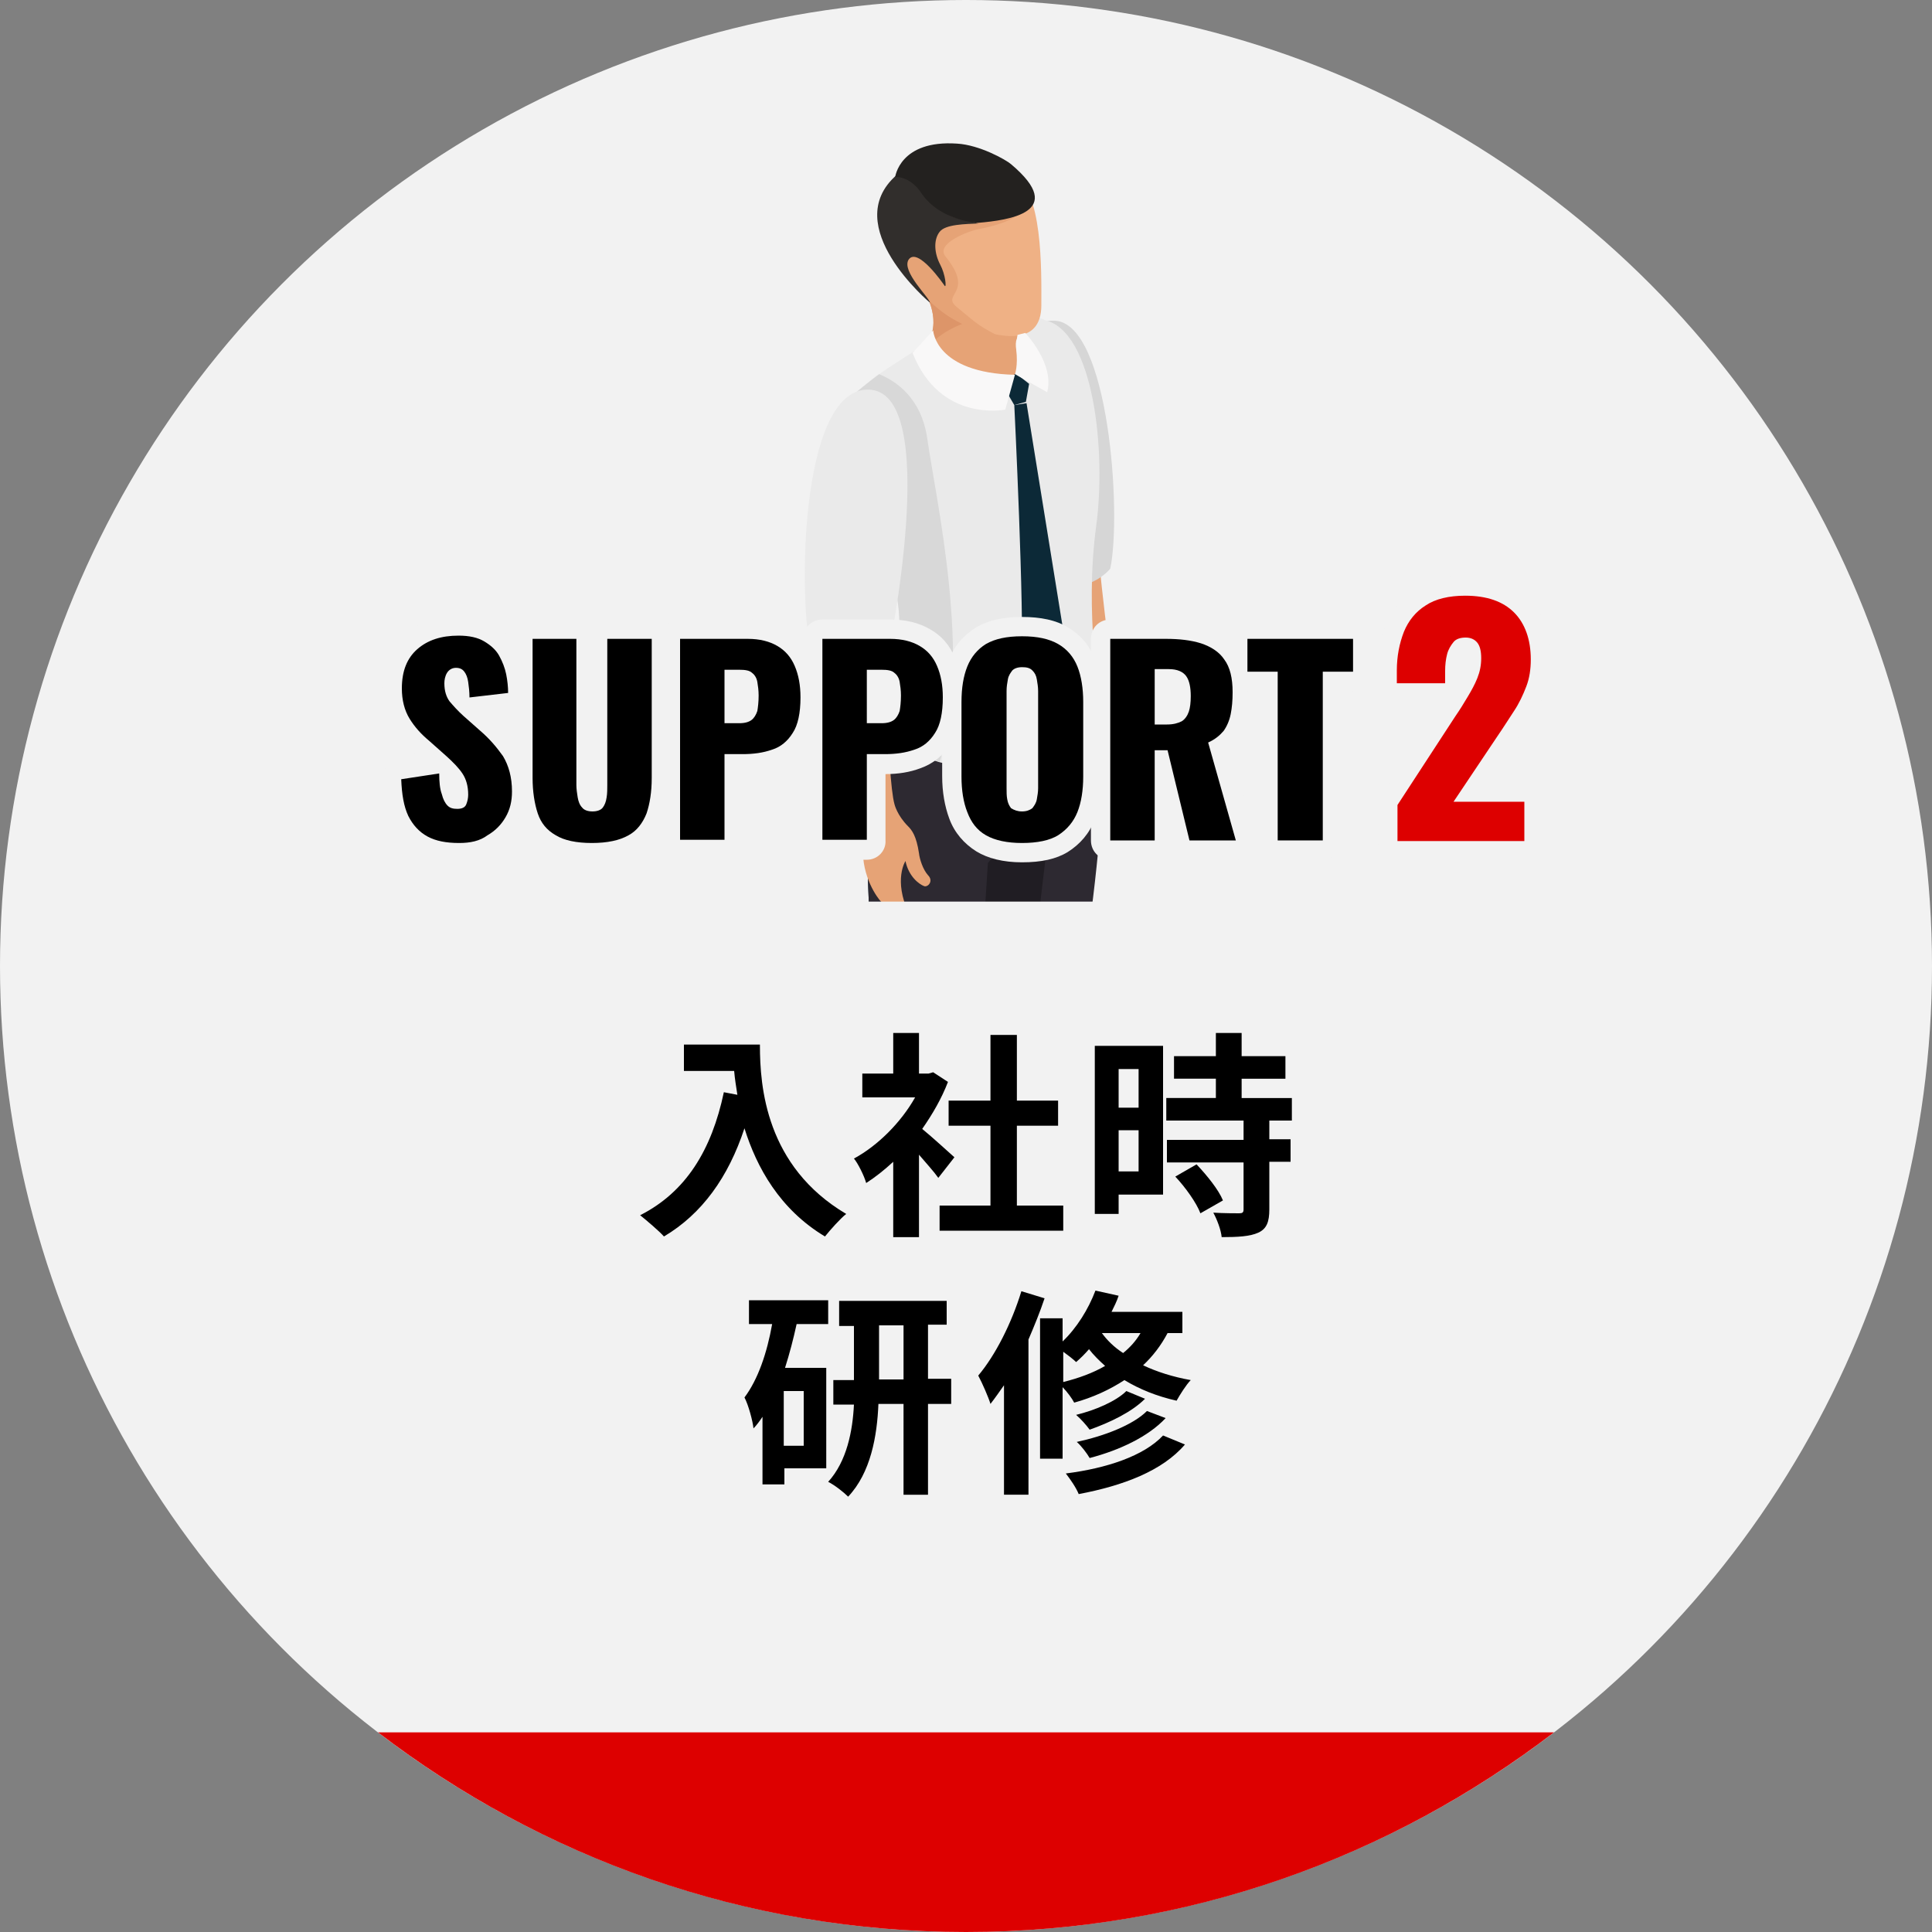 <?xml version="1.0" encoding="utf-8"?>
<!-- Generator: Adobe Illustrator 26.0.0, SVG Export Plug-In . SVG Version: 6.00 Build 0)  -->
<svg version="1.1" id="レイヤー_1" xmlns="http://www.w3.org/2000/svg" xmlns:xlink="http://www.w3.org/1999/xlink" x="0px"
	 y="0px" viewBox="0 0 300 300" style="enable-background:new 0 0 300 300;" xml:space="preserve">
<rect x="0" y="0" width="300" height="300" fill="#808080" stroke="none"/>
<style type="text/css">
	.st0{fill:#F2F2F2;}
	.st1{fill:#DD0000;}
	.st2{fill:#E6A376;}
	.st3{fill:#D6D6D6;}
	.st4{fill:#12191C;}
	.st5{fill:#2D2931;}
	.st6{fill:#0C2937;}
	.st7{fill:#EAEAEA;}
	.st8{fill:#DD9569;}
	.st9{fill:#EFB185;}
	.st10{fill:#312E2C;}
	.st11{fill:#23211F;}
	.st12{fill:#F9F8F8;}
	.st13{fill:#201D23;}
	.st14{fill:#D8D8D8;}
</style>
<g>
	<circle class="st0" cx="150" cy="150" r="150"/>
	<path class="st1" d="M58.7,269c25.3,19.4,56.9,31,91.3,31s66-11.6,91.3-31H58.7z"/>
	<g>
		<g>
			<path class="st2" d="M174,109.2c-1.7-3.7-3.6-24.9-3.6-24.9s1.2-12.8-0.5-24s-9.4-8.5-9.4-8.5c-5.4,1.8-0.7,21.5,0.2,28.3
				c1.7,12.5,7.8,27.2,9.1,30.6c-0.1,1.3-0.3,3.2-0.1,4.5c1.4,7.6-2.5,7,0.3,7.4c1.5,0.2,4.6-5,4.1-8.9
				C174.2,111.9,174.7,109.7,174,109.2z"/>
			<path class="st3" d="M163.8,49.8c8.4,0.4,10.4,30,8.6,38.5c0,0-3.9,5-10.6,1.5C161.8,89.8,149.6,49.1,163.8,49.8z"/>
		</g>
		<path class="st4" d="M154,188.8c0,0-3.8,4-1,6.6s5.6,3.8,7,6.1c1.5,2.2,8.3,5.2,11.3,1.8c0,0,1.3-3.5-3.7-7.3s-5.4-6.3-6.7-8
			C159.8,186.4,154,188.8,154,188.8z"/>
		<path class="st5" d="M170.8,108.4c0,0,2.2,8.7-2.1,38.8c-3.7,25.9-5.1,41.4-4.9,43.8c0,0-5.1,4.7-10.7,0.4
			c-3.9-3,0.6-63.2,0.6-63.2S167.4,115.6,170.8,108.4z"/>
		<path class="st4" d="M139.5,199.9c0,0-1,5.5,2.2,9c3.2,3.6,5.7,7.1,9.1,4.2c3.4-3-1.9-13.2-2.3-14
			C148.2,198.2,139.5,199.9,139.5,199.9z"/>
		<path class="st6" d="M136.5,166.1c-0.4,9.4-0.3,23.5,1.7,34.4c0.5,2.8,11.3,2,11.6,0c1.8-10.4,4.4-52.1,5.1-56.3c-2-0.1,0,0,0,0
			c0.4-2.3,1.3-11.4,3-14.3c1.8-3.2,12.6-17.9,12.9-20.9c-0.1,0.2-33.8,0.8-34.5,2.5C132.4,121.5,136.6,164,136.5,166.1z"/>
		<path class="st5" d="M136.5,166.1c-0.4,9.4-0.3,23.5,1.7,34.4c0.5,2.8,11.3,2,11.6,0c1.8-10.4,4.4-52.1,5.1-56.3c-2-0.1,0,0,0,0
			c0.4-2.3,1.3-11.4,3-14.3c1.8-3.2,12.6-17.9,12.9-20.9c-0.1,0.2-33.8,0.8-34.5,2.5C132.4,121.5,136.6,164,136.5,166.1z"/>
		<path class="st7" d="M144.7,53c-1.6,0.7-3.3,1.9-6.1,3.7c-3.7,2.3-7.5,5.7-8,6.4c-0.7,0.9-3.3,3.1,2.7,14.9c0,0,9.5,13.2,5.3,26.3
			c-2.3,7.3-2.3,7.3-2.3,7.3s8,12.6,24.9,5c3.4-1.5,9.6-4.3,9.6-8.1c0,0-2.4-13.3-0.6-26.7c1.6-11.5-0.3-30.4-8-32.1
			C162.2,49.6,157.7,47.2,144.7,53z"/>
		<path class="st6" d="M157.5,62.9c0,0,1.6,32.6,1.1,40.1l3.8,4.5l3.3-5.9l-6.3-39L157.5,62.9z"/>
		<polygon class="st6" points="157.5,57.8 156.5,61.2 157.5,62.9 159.3,62.4 159.8,59.6 		"/>
		<g>
			<path class="st2" d="M141.4,42.2c0,0,5.5,5.8,2.8,10.8c-1.5,2.8,4,7.9,11.6,6.1c0,0,3.3-1.4,2.7-2.6c-1.3-2.7-0.4-4.5,0.4-6.9
				C159.9,47.3,141.4,42.2,141.4,42.2z"/>
			<path class="st8" d="M144.2,53c-0.2,0.3-0.3,0.7-0.2,1.1c2.4-3.4,7.9-4.6,7.9-4.6l-8.7-6.8c-0.3-0.1-0.6-0.2-0.8-0.2l-0.1,0.8
				C143.7,45.1,146.2,49.3,144.2,53z"/>
			<g>
				<path class="st9" d="M139.2,38.8c0,0,3.4,8.4,10,11.3c5.9,2.6,12.5,3.8,12.5-2.7c0-5.2,0.3-18.4-4.6-20.2
					c-6.3-2.3-9.1-6-15.3-2.5C141.9,24.7,134.9,29.5,139.2,38.8z"/>
				<path class="st2" d="M139.2,38.8c0,0,2,7.3,10,11.4c1.7,0.9,3.8,1.4,5.5,1.8c-3.1-1.6-3.5-2.2-6.1-4.3s2.9-2.1-1.8-7.9
					c-1.6-2,3.8-4,5.1-4.2c8.1-1.6,7.9-4.2,7.7-6.2c-0.3-0.8-0.7,0.2-1.1-0.5l-1-1.3c-0.1-0.1-0.2-0.2-0.3-0.3
					c-1.1-1-2.1-1.8-3.2-2.5c-3.5,0.7-13.3,2.6-13.5,2.7c-0.1,0-1.4,2.7-2.6,5.1C137.7,34.3,138.1,36.4,139.2,38.8z"/>
				<path class="st10" d="M144.4,47c0-0.7-4.5-4.9-3.3-6.7c1.4-2,5.4,3.8,5.6,4.1c0.3,0.3,0.1-1.8-0.7-3.3c-0.9-1.7-1.1-3.8-0.1-5.1
					c0.9-1.2,4.1-1.2,6-1.3c-1.7-0.7-4.8-0.5-6.3-2.9c-2-3.1-4.3-4.4-6.4-4.6C130.2,35.1,144.4,47,144.4,47z"/>
			</g>
			<path class="st11" d="M151.9,34.6c0,0-5.9-0.2-8.9-4.7c-0.6-1-2.2-2.5-4-2.4c0,0,0.7-5.8,9.6-5.2c3.5,0.2,7.6,2.5,8.4,3.2
				C165.9,33,156.5,34.2,151.9,34.6z"/>
		</g>
		<path class="st12" d="M144.9,51.3c0,0,0.3,6.6,12.7,6.9l-1.5,5.4c0,0-10.1,2.1-14.4-8.8L144.9,51.3z"/>
		<path class="st12" d="M157.6,58.1c0,0,0.5-1.3,0.2-3.8c-0.1-0.6-0.1-1.3,0.1-1.7L158,52l1.2-0.3c0,0,4.6,4.8,3.4,9.2L157.6,58.1z"
			/>
		<path class="st13" d="M153.2,191.4c1.5,1.2,3,1.7,4.4,1.8c0.1-6,0.5-21.9,1.5-31.4c1.2-11.9,4.6-39.7,4.6-39.7L153.4,134
			C152.4,149.1,150,188.9,153.2,191.4z"/>
		<path class="st14" d="M130.6,63.1c-0.7,0.9-3.3,3.1,2.7,14.9c0,0,9.5,13.2,5.3,26.3c-2.3,7.3-2.3,7.3-2.3,7.3s3.1,4.9,9.6,6.7
			c5.1-16.1-0.6-40.9-1.9-50.1c-0.9-6.5-5-9.1-7.5-10.1C133.7,60.2,131.1,62.5,130.6,63.1z"/>
		<g>
			<path class="st2" d="M133.2,61.5c0,0,7-2.8,7.2,9.4c0.2,12.1-3,25.5-3,25.5s0.3,24.3,1.5,28.5c0,0,0.4,1.7,2.1,3.4
				c0.6,0.6,1.3,1.5,1.7,4.2c0.1,0.9,0.6,2.5,1.4,3.4c0.9,0.9,0,1.9-0.6,1.7c-0.8-0.3-2.4-1.5-2.9-3.9c0,0-1.9,2.9,0.5,8.1
				c0.4,0.9-1.1,1-4.3-1.8c-0.5-0.5-3-3.8-2.8-8.4c0.2-3.6-0.3-5.1-1-8.1c-0.7-3.1-5.6-19.1-5.6-33.1
				C127.2,83.1,127,62.6,133.2,61.5z"/>
			<path class="st7" d="M134.6,60.5c-10.4,0.3-10.7,32.5-8.6,41.3c0,0,5,4.2,11.8,0.4C137.8,102.2,146.6,60.1,134.6,60.5z"/>
		</g>
	</g>
	<g>
		<g>
			<path class="st0" d="M71.3,130.9c-2,0-3.6-0.3-4.9-1s-2.3-1.8-3-3.2c-0.7-1.5-1-3.3-1.1-5.7l5.9-0.9c0,1.3,0.1,2.4,0.4,3.2
				c0.2,0.8,0.5,1.4,0.9,1.8s0.9,0.5,1.5,0.5c0.7,0,1.2-0.2,1.4-0.7c0.2-0.5,0.3-1,0.3-1.5c0-1.3-0.3-2.4-0.9-3.3s-1.5-1.8-2.5-2.7
				l-2.7-2.4c-1.2-1-2.2-2.1-3-3.4c-0.8-1.3-1.2-2.9-1.2-4.7c0-2.7,0.8-4.7,2.4-6.1s3.7-2.1,6.4-2.1c1.7,0,3,0.3,4,0.9
				s1.8,1.3,2.3,2.2c0.5,0.9,0.9,1.9,1.1,2.9s0.3,2,0.3,2.9l-6,0.7c0-0.9-0.1-1.7-0.2-2.4c-0.1-0.7-0.3-1.2-0.6-1.6
				c-0.3-0.4-0.7-0.6-1.3-0.6c-0.6,0-1.1,0.3-1.4,0.8s-0.4,1.1-0.4,1.6c0,1.2,0.3,2.1,0.8,2.8c0.6,0.7,1.3,1.5,2.2,2.3l2.6,2.3
				c1.4,1.2,2.5,2.5,3.5,3.9c0.9,1.5,1.4,3.3,1.4,5.5c0,1.5-0.3,2.8-1,4c-0.7,1.2-1.6,2.1-2.8,2.8C74.5,130.6,73,130.9,71.3,130.9z"
				/>
			<path class="st0" d="M71.3,133.9c-2.4,0-4.6-0.5-6.3-1.4c-1.9-1-3.3-2.6-4.3-4.6c-0.8-1.8-1.3-4.1-1.4-6.8
				c-0.1-1.5,1-2.8,2.6-3.1l3-0.5l-0.3-0.2c-1.4-1.2-2.6-2.5-3.6-4.1c-1.1-1.8-1.7-3.9-1.7-6.3c0-3.5,1.1-6.3,3.4-8.3
				c2.1-1.9,5-2.9,8.4-2.9c2.2,0,4,0.4,5.5,1.2c1.5,0.8,2.7,2,3.5,3.3c0.7,1.2,1.2,2.5,1.4,3.8c0.2,1.2,0.3,2.3,0.4,3.4
				c0,1.5-1.1,2.9-2.6,3.1l-3.1,0.4l0.5,0.4c1.5,1.3,2.9,2.9,4,4.6c1.2,2,1.9,4.3,1.9,7.1c0,2-0.5,3.8-1.4,5.5s-2.3,3-4,4
				S73.5,133.9,71.3,133.9z M67.1,102.8c-0.1,0.1-0.3,0.2-0.4,0.3c-0.9,0.8-1.4,2.1-1.4,3.9c0,1.3,0.3,2.3,0.7,3.1
				c0.6,1,1.5,1.9,2.4,2.7l2.7,2.4c1.2,1,2.2,2.1,3,3.2c1,1.4,1.5,3.1,1.5,5c0,1-0.2,1.9-0.6,2.8c-0.1,0.3-0.3,0.6-0.5,0.8
				c0.5-0.4,0.9-0.8,1.3-1.4c0.4-0.7,0.6-1.6,0.6-2.5c0-1.6-0.3-2.9-0.9-3.8c-0.8-1.2-1.7-2.3-2.9-3.3l-2.6-2.3
				c-1.1-0.9-1.9-1.9-2.6-2.7c-1-1.3-1.4-2.8-1.4-4.6c0-1.1,0.3-2.1,0.8-3.1C66.9,103,67,102.9,67.1,102.8z"/>
		</g>
		<g>
			<path class="st0" d="M91.9,130.9c-2.4,0-4.3-0.4-5.6-1.2c-1.4-0.8-2.3-1.9-2.8-3.4s-0.8-3.4-0.8-5.5V99.2h6.8v22.7
				c0,0.6,0.1,1.3,0.2,1.9s0.3,1.2,0.7,1.6c0.3,0.4,0.9,0.6,1.6,0.6s1.3-0.2,1.6-0.6c0.3-0.4,0.5-0.9,0.6-1.6
				c0.1-0.6,0.1-1.3,0.1-1.9V99.2h6.9v21.6c0,2.2-0.3,4-0.8,5.5c-0.6,1.5-1.5,2.7-2.8,3.4C96.2,130.5,94.3,130.9,91.9,130.9z"/>
			<path class="st0" d="M91.9,133.9c-3,0-5.3-0.5-7.1-1.6c-2-1.1-3.4-2.8-4.2-5c-0.7-1.8-1-4-1-6.6V99.2c0-1.7,1.3-3,3-3h6.8
				c1,0,1.9,0.5,2.4,1.2c0.5-0.7,1.4-1.2,2.4-1.2h6.9c1.7,0,3,1.3,3,3v21.6c0,2.5-0.3,4.8-1,6.6c-0.8,2.2-2.2,3.8-4.1,5
				C97.2,133.4,94.9,133.9,91.9,133.9z M85.7,102.2v18.6c0,1.8,0.2,3.4,0.6,4.5c0.3,0.8,0.8,1.4,1.5,1.9c0.1,0,0.2,0.1,0.2,0.1l0,0
				c-0.7-0.8-1.2-1.9-1.3-3c-0.1-0.8-0.2-1.6-0.2-2.4v-19.7H85.7z M97.3,102.2v19.7c0,0.8-0.1,1.6-0.2,2.3c-0.2,1.2-0.6,2.2-1.3,3.1
				l0,0c0.1,0,0.1-0.1,0.2-0.1c0.7-0.4,1.2-1,1.5-1.9c0.4-1.2,0.6-2.7,0.6-4.5v-18.6H97.3z"/>
		</g>
		<g>
			<path class="st0" d="M105.6,130.5V99.2h10.5c1.9,0,3.4,0.4,4.6,1.1s2.1,1.7,2.7,3.1s0.9,3,0.9,4.9c0,2.4-0.4,4.3-1.2,5.5
				c-0.8,1.3-1.9,2.2-3.2,2.6c-1.4,0.5-2.9,0.7-4.6,0.7h-2.8v13.3h-6.9V130.5z M112.5,112.3h2.3c0.9,0,1.5-0.2,1.9-0.5
				s0.7-0.8,0.9-1.4c0.1-0.6,0.2-1.4,0.2-2.4c0-0.8-0.1-1.5-0.2-2.1s-0.4-1.1-0.8-1.4c-0.4-0.4-1.1-0.5-2-0.5h-2.3V112.3z"/>
			<path class="st0" d="M112.5,133.5h-6.9c-1.7,0-3-1.3-3-3V99.2c0-1.7,1.3-3,3-3h10.5c2.4,0,4.5,0.5,6.2,1.5c1.8,1,3.1,2.5,3.9,4.5
				c0.8,1.7,1.1,3.8,1.1,6.1c0,3-0.5,5.4-1.7,7.1c-1.2,1.9-2.8,3.2-4.8,3.9c-1.6,0.6-3.4,0.9-5.4,0.9v10.3
				C115.5,132.1,114.2,133.5,112.5,133.5z M108.6,127.5h0.9v-10.3c0-1,0.5-1.9,1.2-2.4c-0.7-0.5-1.2-1.4-1.2-2.4V104
				c0-0.7,0.2-1.4,0.7-1.9h-1.6V127.5z M119.5,102.9c0.6,0.7,1,1.6,1.2,2.5c0.2,0.8,0.2,1.7,0.2,2.7c0,1.2-0.1,2.2-0.3,3
				c-0.2,0.8-0.5,1.5-1,2.1c0.4-0.3,0.7-0.6,1-1.1c0.3-0.4,0.7-1.5,0.7-4c0-1.5-0.2-2.8-0.6-3.7C120.4,103.8,120,103.3,119.5,102.9z
				"/>
		</g>
		<g>
			<path class="st0" d="M127.7,130.5V99.2h10.5c1.9,0,3.4,0.4,4.6,1.1c1.2,0.7,2.1,1.7,2.7,3.1c0.6,1.4,0.9,3,0.9,4.9
				c0,2.4-0.4,4.3-1.2,5.5c-0.8,1.3-1.9,2.2-3.2,2.6c-1.4,0.5-2.9,0.7-4.6,0.7h-2.8v13.3h-6.9V130.5z M134.6,112.3h2.3
				c0.9,0,1.5-0.2,1.9-0.5s0.7-0.8,0.9-1.4c0.1-0.6,0.2-1.4,0.2-2.4c0-0.8-0.1-1.5-0.2-2.1c-0.1-0.6-0.4-1.1-0.8-1.4
				c-0.4-0.4-1.1-0.5-2-0.5h-2.3L134.6,112.3L134.6,112.3z"/>
			<path class="st0" d="M134.6,133.5h-6.9c-1.7,0-3-1.3-3-3V99.2c0-1.7,1.3-3,3-3h10.5c2.4,0,4.5,0.5,6.2,1.5c1.8,1,3.1,2.5,3.9,4.5
				c0.8,1.7,1.1,3.8,1.1,6.1c0,3-0.5,5.4-1.7,7.1c-1.2,1.9-2.8,3.2-4.8,3.9c-1.6,0.6-3.4,0.9-5.4,0.9v10.3
				C137.6,132.1,136.3,133.5,134.6,133.5z M130.7,127.5h0.9v-10.3c0-1,0.5-1.9,1.2-2.4c-0.7-0.5-1.2-1.4-1.2-2.4V104
				c0-0.7,0.2-1.4,0.7-1.9h-1.6L130.7,127.5L130.7,127.5z M141.5,102.9c0.6,0.7,1,1.6,1.2,2.5c0.2,0.8,0.2,1.7,0.2,2.7
				c0,1.2-0.1,2.2-0.3,3s-0.5,1.5-1,2.1c0.4-0.3,0.7-0.6,1-1.1c0.3-0.4,0.7-1.5,0.7-4c0-1.5-0.2-2.8-0.6-3.7
				C142.5,103.8,142.1,103.3,141.5,102.9z"/>
		</g>
		<g>
			<path class="st0" d="M158.7,130.9c-2.3,0-4.2-0.4-5.6-1.2c-1.4-0.8-2.3-2-2.9-3.6c-0.6-1.5-0.9-3.4-0.9-5.5V109
				c0-2.2,0.3-4,0.9-5.5c0.6-1.5,1.6-2.7,2.9-3.5c1.4-0.8,3.2-1.2,5.6-1.2c2.4,0,4.2,0.4,5.6,1.2c1.4,0.8,2.4,2,3,3.5
				s0.9,3.4,0.9,5.5v11.6c0,2.1-0.3,4-0.9,5.5s-1.6,2.7-3,3.6C163,130.5,161.1,130.9,158.7,130.9z M158.7,126c0.7,0,1.2-0.2,1.6-0.5
				c0.3-0.4,0.6-0.8,0.7-1.4c0.1-0.6,0.2-1.1,0.2-1.7v-15.1c0-0.6-0.1-1.2-0.2-1.8c-0.1-0.6-0.3-1-0.7-1.4s-0.9-0.5-1.6-0.5
				c-0.7,0-1.2,0.2-1.5,0.5c-0.3,0.4-0.6,0.8-0.7,1.4c-0.1,0.6-0.2,1.1-0.2,1.8v15.1c0,0.6,0,1.2,0.1,1.7c0.1,0.6,0.3,1,0.6,1.4
				C157.5,125.8,158,126,158.7,126z"/>
			<path class="st0" d="M158.7,133.9c-2.9,0-5.3-0.6-7.1-1.7c-1.9-1.2-3.4-2.9-4.2-5.1c-0.7-1.9-1.1-4.1-1.1-6.6V109
				c0-2.5,0.4-4.8,1.1-6.6c0.8-2.2,2.3-3.8,4.2-5c1.9-1.1,4.2-1.6,7.1-1.6c2.9,0,5.3,0.5,7.1,1.6c2,1.2,3.4,2.8,4.2,5
				c0.7,1.9,1.1,4.1,1.1,6.6v11.6c0,2.5-0.4,4.7-1.1,6.6c-0.8,2.2-2.3,3.9-4.2,5.1C164,133.4,161.7,133.9,158.7,133.9z M162.9,102.6
				c0.5,0.7,0.8,1.5,1,2.4c0.1,0.7,0.2,1.5,0.2,2.3v15.1c0,0.8-0.1,1.5-0.2,2.3c-0.2,0.9-0.5,1.7-1,2.4c0.8-0.5,1.3-1.1,1.6-2
				c0.5-1.2,0.7-2.7,0.7-4.5V109c0-1.8-0.2-3.3-0.7-4.4C164.2,103.7,163.7,103,162.9,102.6z M154.6,102.6c-0.8,0.5-1.3,1.1-1.6,2
				c-0.5,1.2-0.7,2.7-0.7,4.4v11.6c0,1.8,0.2,3.3,0.7,4.5c0.3,0.9,0.8,1.5,1.5,2c-0.5-0.7-0.8-1.5-1-2.5c-0.1-0.7-0.2-1.5-0.2-2.2
				v-15.1c0-0.8,0.1-1.6,0.2-2.3C153.8,104.1,154.1,103.3,154.6,102.6z"/>
		</g>
		<g>
			<path class="st0" d="M172.4,130.5V99.2h8.6c2.1,0,3.9,0.2,5.5,0.7c1.5,0.5,2.8,1.3,3.6,2.5c0.9,1.2,1.3,2.9,1.3,5.1
				c0,1.3-0.1,2.4-0.3,3.4s-0.6,1.9-1.1,2.6c-0.6,0.7-1.3,1.3-2.4,1.8l4.3,15.2h-7.2l-3.4-14h-2v14H172.4z M179.3,112.5h1.9
				c1,0,1.7-0.2,2.3-0.5c0.5-0.3,0.9-0.9,1.1-1.5s0.3-1.4,0.3-2.4c0-1.3-0.2-2.4-0.7-3.1s-1.4-1.1-2.7-1.1h-2.2L179.3,112.5
				L179.3,112.5z"/>
			<path class="st0" d="M191.9,133.5h-7.2c-1.2,0-2.2-0.7-2.7-1.7c-0.5,1-1.5,1.7-2.7,1.7h-6.9c-1.7,0-3-1.3-3-3V99.2
				c0-1.7,1.3-3,3-3h8.6c2.4,0,4.5,0.3,6.4,0.8c2.2,0.7,3.9,1.9,5.2,3.6c1.2,1.7,1.9,4,1.9,6.8c0,1.5-0.1,2.8-0.4,4
				c-0.3,1.4-0.9,2.7-1.7,3.8c-0.4,0.5-0.8,0.9-1.3,1.3l3.7,13c0.3,0.9,0.1,1.9-0.5,2.6C193.7,133,192.8,133.5,191.9,133.5z
				 M187.1,127.5h0.8l-3.2-11.3c-0.1-0.5-0.1-0.9-0.1-1.4c-0.2,0.1-0.5,0.2-0.7,0.3c0.1,0.2,0.2,0.4,0.3,0.7L187.1,127.5z
				 M175.4,127.5h0.9v-11c0-0.8,0.3-1.5,0.8-2c-0.5-0.5-0.8-1.2-0.8-2v-8.7c0-0.6,0.2-1.2,0.5-1.6h-1.4V127.5z M186.7,103.2
				C186.8,103.2,186.8,103.3,186.7,103.2c0.9,1.3,1.3,2.9,1.3,4.8c0,1.2-0.2,2.4-0.5,3.3c-0.1,0.2-0.2,0.4-0.2,0.6
				c0.1-0.1,0.2-0.2,0.3-0.3c0.3-0.4,0.5-0.8,0.6-1.4c0.2-0.8,0.2-1.8,0.2-2.8c0-1.5-0.3-2.7-0.7-3.3
				C187.4,103.7,187.1,103.4,186.7,103.2z"/>
		</g>
		<g>
			<path class="st0" d="M198.4,130.5v-26.2h-4.7v-5.1h16.4v5.1h-4.7v26.2H198.4z"/>
			<path class="st0" d="M205.4,133.5h-7c-1.7,0-3-1.3-3-3v-23.2h-1.7c-1.7,0-3-1.3-3-3v-5.1c0-1.7,1.3-3,3-3h16.4c1.7,0,3,1.3,3,3
				v5.1c0,1.7-1.3,3-3,3h-1.7v23.2C208.4,132.1,207,133.5,205.4,133.5z M201.4,127.5h1v-23.2c0-0.8,0.3-1.6,0.9-2.1h-2.8
				c0.6,0.5,0.9,1.3,0.9,2.1L201.4,127.5L201.4,127.5z"/>
		</g>
		<g>
			<path class="st0" d="M217,130.5V125l9-13.8c0.7-1,1.3-2,1.9-3c0.6-1,1.1-1.9,1.5-2.9s0.6-2,0.6-3.1s-0.2-1.9-0.6-2.4
				c-0.4-0.5-1-0.8-1.8-0.8s-1.5,0.2-1.9,0.7s-0.8,1.1-1,1.9s-0.3,1.6-0.3,2.6v1.9h-7.5v-2c0-2.2,0.4-4.2,1.1-6
				c0.7-1.7,1.8-3.1,3.4-4.1c1.5-1,3.6-1.5,6.1-1.5c3.4,0,5.9,0.9,7.6,2.6c1.7,1.7,2.6,4.2,2.6,7.3c0,1.5-0.2,2.9-0.7,4.2
				s-1.1,2.6-1.9,3.8c-0.8,1.2-1.6,2.5-2.5,3.8l-6.9,10.3h11v6.1H217V130.5z"/>
			<path class="st0" d="M236.7,133.5H217c-1.7,0-3-1.3-3-3V125c0-0.6,0.2-1.1,0.5-1.6l9-13.8c0.1-0.2,0.2-0.4,0.4-0.6H217
				c-1.7,0-3-1.3-3-3v-2c0-2.6,0.4-5,1.3-7.1c0.9-2.3,2.5-4.2,4.5-5.5s4.6-2,7.7-2c4.2,0,7.5,1.2,9.8,3.5s3.4,5.5,3.4,9.4
				c0,1.9-0.3,3.6-0.9,5.3c-0.6,1.5-1.3,3-2.2,4.4c-0.8,1.2-1.7,2.5-2.6,3.9l-3.7,5.6h5.4c1.7,0,3,1.3,3,3v6.1
				C239.7,132.1,238.3,133.5,236.7,133.5z M220,127.5h13.6v-0.1h-8c-1.1,0-2.1-0.6-2.6-1.6s-0.5-2.2,0.2-3.1l6.9-10.3
				c0.9-1.3,1.7-2.6,2.5-3.8c0.7-1,1.2-2.1,1.6-3.2c0.4-1,0.5-2,0.5-3.2c0-2.3-0.6-4-1.7-5.2c-1.1-1.1-3-1.7-5.5-1.7
				c-1.9,0-3.4,0.3-4.4,1s-1.8,1.6-2.2,2.7c-0.5,1.1-0.7,2.4-0.8,3.8h1.5c0-0.7,0.1-1.4,0.3-2.1c0.3-1.3,0.9-2.5,1.8-3.3
				c0.7-0.7,2-1.6,4.1-1.6c1.6,0,3.1,0.7,4.1,1.9c0.9,1.1,1.3,2.5,1.3,4.3c0,1.5-0.3,2.9-0.8,4.2c-0.5,1.2-1,2.3-1.7,3.4
				c-0.6,1-1.3,2-2,3l-8.5,13.1v1.8H220z"/>
		</g>
	</g>
	<g>
		<path d="M71.3,130.9c-2,0-3.6-0.3-4.9-1s-2.3-1.8-3-3.2c-0.7-1.5-1-3.3-1.1-5.7l5.9-0.9c0,1.3,0.1,2.4,0.4,3.2
			c0.2,0.8,0.5,1.4,0.9,1.8s0.9,0.5,1.5,0.5c0.7,0,1.2-0.2,1.4-0.7c0.2-0.5,0.3-1,0.3-1.5c0-1.3-0.3-2.4-0.9-3.3s-1.5-1.8-2.5-2.7
			l-2.7-2.4c-1.2-1-2.2-2.1-3-3.4c-0.8-1.3-1.2-2.9-1.2-4.7c0-2.7,0.8-4.7,2.4-6.1s3.7-2.1,6.4-2.1c1.7,0,3,0.3,4,0.9
			s1.8,1.3,2.3,2.2c0.5,0.9,0.9,1.9,1.1,2.9s0.3,2,0.3,2.9l-6,0.7c0-0.9-0.1-1.7-0.2-2.4c-0.1-0.7-0.3-1.2-0.6-1.6
			c-0.3-0.4-0.7-0.6-1.3-0.6c-0.6,0-1.1,0.3-1.4,0.8s-0.4,1.1-0.4,1.6c0,1.2,0.3,2.1,0.8,2.8c0.6,0.7,1.3,1.5,2.2,2.3l2.6,2.3
			c1.4,1.2,2.5,2.5,3.5,3.9c0.9,1.5,1.4,3.3,1.4,5.5c0,1.5-0.3,2.8-1,4c-0.7,1.2-1.6,2.1-2.8,2.8C74.5,130.6,73,130.9,71.3,130.9z"
			/>
		<path d="M91.9,130.9c-2.4,0-4.3-0.4-5.6-1.2c-1.4-0.8-2.3-1.9-2.8-3.4s-0.8-3.4-0.8-5.5V99.2h6.8v22.7c0,0.6,0.1,1.3,0.2,1.9
			s0.3,1.2,0.7,1.6c0.3,0.4,0.9,0.6,1.6,0.6s1.3-0.2,1.6-0.6c0.3-0.4,0.5-0.9,0.6-1.6c0.1-0.6,0.1-1.3,0.1-1.9V99.2h6.9v21.6
			c0,2.2-0.3,4-0.8,5.5c-0.6,1.5-1.5,2.7-2.8,3.4C96.2,130.5,94.3,130.9,91.9,130.9z"/>
		<path d="M105.6,130.5V99.2h10.5c1.9,0,3.4,0.4,4.6,1.1s2.1,1.7,2.7,3.1s0.9,3,0.9,4.9c0,2.4-0.4,4.3-1.2,5.5
			c-0.8,1.3-1.9,2.2-3.2,2.6c-1.4,0.5-2.9,0.7-4.6,0.7h-2.8v13.3h-6.9V130.5z M112.5,112.3h2.3c0.9,0,1.5-0.2,1.9-0.5
			s0.7-0.8,0.9-1.4c0.1-0.6,0.2-1.4,0.2-2.4c0-0.8-0.1-1.5-0.2-2.1s-0.4-1.1-0.8-1.4c-0.4-0.4-1.1-0.5-2-0.5h-2.3V112.3z"/>
		<path d="M127.7,130.5V99.2h10.5c1.9,0,3.4,0.4,4.6,1.1c1.2,0.7,2.1,1.7,2.7,3.1c0.6,1.4,0.9,3,0.9,4.9c0,2.4-0.4,4.3-1.2,5.5
			c-0.8,1.3-1.9,2.2-3.2,2.6c-1.4,0.5-2.9,0.7-4.6,0.7h-2.8v13.3h-6.9V130.5z M134.6,112.3h2.3c0.9,0,1.5-0.2,1.9-0.5
			s0.7-0.8,0.9-1.4c0.1-0.6,0.2-1.4,0.2-2.4c0-0.8-0.1-1.5-0.2-2.1c-0.1-0.6-0.4-1.1-0.8-1.4c-0.4-0.4-1.1-0.5-2-0.5h-2.3
			L134.6,112.3L134.6,112.3z"/>
		<path d="M158.7,130.9c-2.3,0-4.2-0.4-5.6-1.2c-1.4-0.8-2.3-2-2.9-3.6c-0.6-1.5-0.9-3.4-0.9-5.5V109c0-2.2,0.3-4,0.9-5.5
			c0.6-1.5,1.6-2.7,2.9-3.5c1.4-0.8,3.2-1.2,5.6-1.2c2.4,0,4.2,0.4,5.6,1.2c1.4,0.8,2.4,2,3,3.5s0.9,3.4,0.9,5.5v11.6
			c0,2.1-0.3,4-0.9,5.5s-1.6,2.7-3,3.6C163,130.5,161.1,130.9,158.7,130.9z M158.7,126c0.7,0,1.2-0.2,1.6-0.5
			c0.3-0.4,0.6-0.8,0.7-1.4c0.1-0.6,0.2-1.1,0.2-1.7v-15.1c0-0.6-0.1-1.2-0.2-1.8c-0.1-0.6-0.3-1-0.7-1.4s-0.9-0.5-1.6-0.5
			c-0.7,0-1.2,0.2-1.5,0.5c-0.3,0.4-0.6,0.8-0.7,1.4c-0.1,0.6-0.2,1.1-0.2,1.8v15.1c0,0.6,0,1.2,0.1,1.7c0.1,0.6,0.3,1,0.6,1.4
			C157.5,125.8,158,126,158.7,126z"/>
		<path d="M172.4,130.5V99.2h8.6c2.1,0,3.9,0.2,5.5,0.7c1.5,0.5,2.8,1.3,3.6,2.5c0.9,1.2,1.3,2.9,1.3,5.1c0,1.3-0.1,2.4-0.3,3.4
			s-0.6,1.9-1.1,2.6c-0.6,0.7-1.3,1.3-2.4,1.8l4.3,15.2h-7.2l-3.4-14h-2v14H172.4z M179.3,112.5h1.9c1,0,1.7-0.2,2.3-0.5
			c0.5-0.3,0.9-0.9,1.1-1.5s0.3-1.4,0.3-2.4c0-1.3-0.2-2.4-0.7-3.1s-1.4-1.1-2.7-1.1h-2.2L179.3,112.5L179.3,112.5z"/>
		<path d="M198.4,130.5v-26.2h-4.7v-5.1h16.4v5.1h-4.7v26.2H198.4z"/>
		<path class="st1" d="M217,130.5V125l9-13.8c0.7-1,1.3-2,1.9-3c0.6-1,1.1-1.9,1.5-2.9s0.6-2,0.6-3.1s-0.2-1.9-0.6-2.4
			c-0.4-0.5-1-0.8-1.8-0.8s-1.5,0.2-1.9,0.7s-0.8,1.1-1,1.9s-0.3,1.6-0.3,2.6v1.9h-7.5v-2c0-2.2,0.4-4.2,1.1-6
			c0.7-1.7,1.8-3.1,3.4-4.1c1.5-1,3.6-1.5,6.1-1.5c3.4,0,5.9,0.9,7.6,2.6c1.7,1.7,2.6,4.2,2.6,7.3c0,1.5-0.2,2.9-0.7,4.2
			s-1.1,2.6-1.9,3.8c-0.8,1.2-1.6,2.5-2.5,3.8l-6.9,10.3h11v6.1H217V130.5z"/>
	</g>
	<rect x="40.8" y="140" class="st0" width="216.8" height="93.4"/>
	<g>
		<path d="M118,162.3c0,6.4,0.9,18.8,13.4,26.2c-0.9,0.7-2.5,2.5-3.3,3.5c-7-4.2-10.6-10.7-12.5-16.8c-2.5,7.6-6.6,13.3-12.5,16.8
			c-0.7-0.8-2.7-2.5-3.7-3.3c7.1-3.6,11.1-10.1,13-19.1l2.1,0.4c-0.2-1.3-0.4-2.5-0.5-3.7h-7.8v-4.1H118V162.3z"/>
		<path d="M145.7,182.9c-0.7-1-1.9-2.3-3-3.6v12.8h-4v-11.7c-1.4,1.3-2.8,2.4-4.2,3.3c-0.3-1.1-1.3-3.1-1.9-3.8
			c3.7-2,7.3-5.6,9.5-9.5h-8.2v-3.7h4.8v-6.3h4v6.3h1.5l0.7-0.2l2.3,1.5c-1,2.6-2.4,5-4,7.3c1.6,1.3,4.2,3.7,5,4.4L145.7,182.9z
			 M165.1,187.2v3.9h-19.2v-3.9h7.9v-12.4h-6.5v-3.9h6.5v-10.2h4.1v10.2h6.4v3.9h-6.4v12.4H165.1z"/>
		<path d="M180.6,185.5h-6.9v3H170v-26.1h10.6V185.5z M173.7,166v6h3.1v-6H173.7z M176.8,181.9v-6.4h-3.1v6.4H176.8z M197.1,174v2.9
			h3.3v3.5h-3.3v7.4c0,1.9-0.4,3-1.7,3.6s-3.2,0.7-5.7,0.7c-0.1-1.1-0.7-2.7-1.3-3.8c1.6,0.1,3.5,0.1,4,0.1s0.7-0.1,0.7-0.6v-7.3
			h-11.9V177h11.9v-3h-12v-3.5h7.7v-3h-6.5V164h6.5v-3.6h4v3.6h6.8v3.5h-6.8v3h7.8v3.5H197.1z M185.8,180.8c1.6,1.7,3.4,3.9,4.1,5.6
			l-3.5,2c-0.6-1.6-2.3-4-3.9-5.7L185.8,180.8z"/>
		<path d="M123.7,205.6c-0.5,2.3-1.1,4.6-1.8,6.8h6.4V228h-6.5v2.5h-3.4V220c-0.4,0.6-0.9,1.3-1.4,1.8c-0.1-1.1-0.8-3.7-1.4-4.8
			c2.1-2.8,3.5-6.9,4.3-11.4h-3.6v-3.7h12.3v3.7H123.7z M124.8,216h-3.1v8.5h3.1V216z M147.7,218h-3.6v14.1h-3.8V218h-3.9
			c-0.2,5-1.2,10.7-4.7,14.4c-0.7-0.7-2.1-1.8-3.1-2.3c2.9-3.2,3.8-7.9,4-12h-3.2v-3.8h3.2v-8.4h-2.3V202H147v3.7h-2.9v8.4h3.6
			L147.7,218L147.7,218z M140.3,214.2v-8.4h-3.8v8.4H140.3z"/>
		<path d="M162.2,201.6c-0.7,2.1-1.6,4.3-2.5,6.4v24.1h-3.8v-17c-0.7,1-1.4,2-2.1,2.9c-0.3-1-1.3-3.3-1.9-4.4
			c2.7-3.2,5.2-8.2,6.7-13.1L162.2,201.6z M181.3,207c-1,1.9-2.3,3.6-3.8,5c2.1,1,4.6,1.8,7.4,2.3c-0.7,0.7-1.7,2.3-2.2,3.2
			c-3.1-0.7-5.8-1.8-8.1-3.2c-2.3,1.5-4.9,2.7-7.8,3.5c-0.3-0.6-1.1-1.7-1.8-2.4v11.1h-3.5v-21.8h3.5v3.6c2.2-2.1,4-5,5.1-7.9
			l3.6,0.8c-0.3,0.9-0.7,1.7-1.1,2.5h11v3.3L181.3,207L181.3,207z M165.1,214.6c2.4-0.6,4.6-1.4,6.5-2.5c-1-0.9-1.8-1.7-2.5-2.6
			c-0.6,0.7-1.3,1.4-2,2c-0.4-0.4-1.3-1.1-2-1.6V214.6z M184,224.3c-3.5,4.1-9.6,6.4-16.5,7.7c-0.4-1-1.3-2.3-2-3.2
			c6.3-0.8,12.1-2.7,15.1-5.9L184,224.3z M177.8,217.2c-2.1,2.1-5.5,3.7-8.6,4.8c-0.5-0.7-1.4-1.7-2.1-2.3c2.9-0.7,6.2-2.1,7.8-3.7
			L177.8,217.2z M181,220.2c-2.7,2.9-7.2,5-11.8,6.2c-0.4-0.7-1.3-1.9-2-2.5c4.2-0.9,8.7-2.6,10.9-4.8L181,220.2z M171.1,207
			c0.8,1.1,1.9,2.2,3.3,3.1c1.1-0.9,2-1.9,2.7-3.1H171.1z"/>
	</g>
</g>
</svg>
